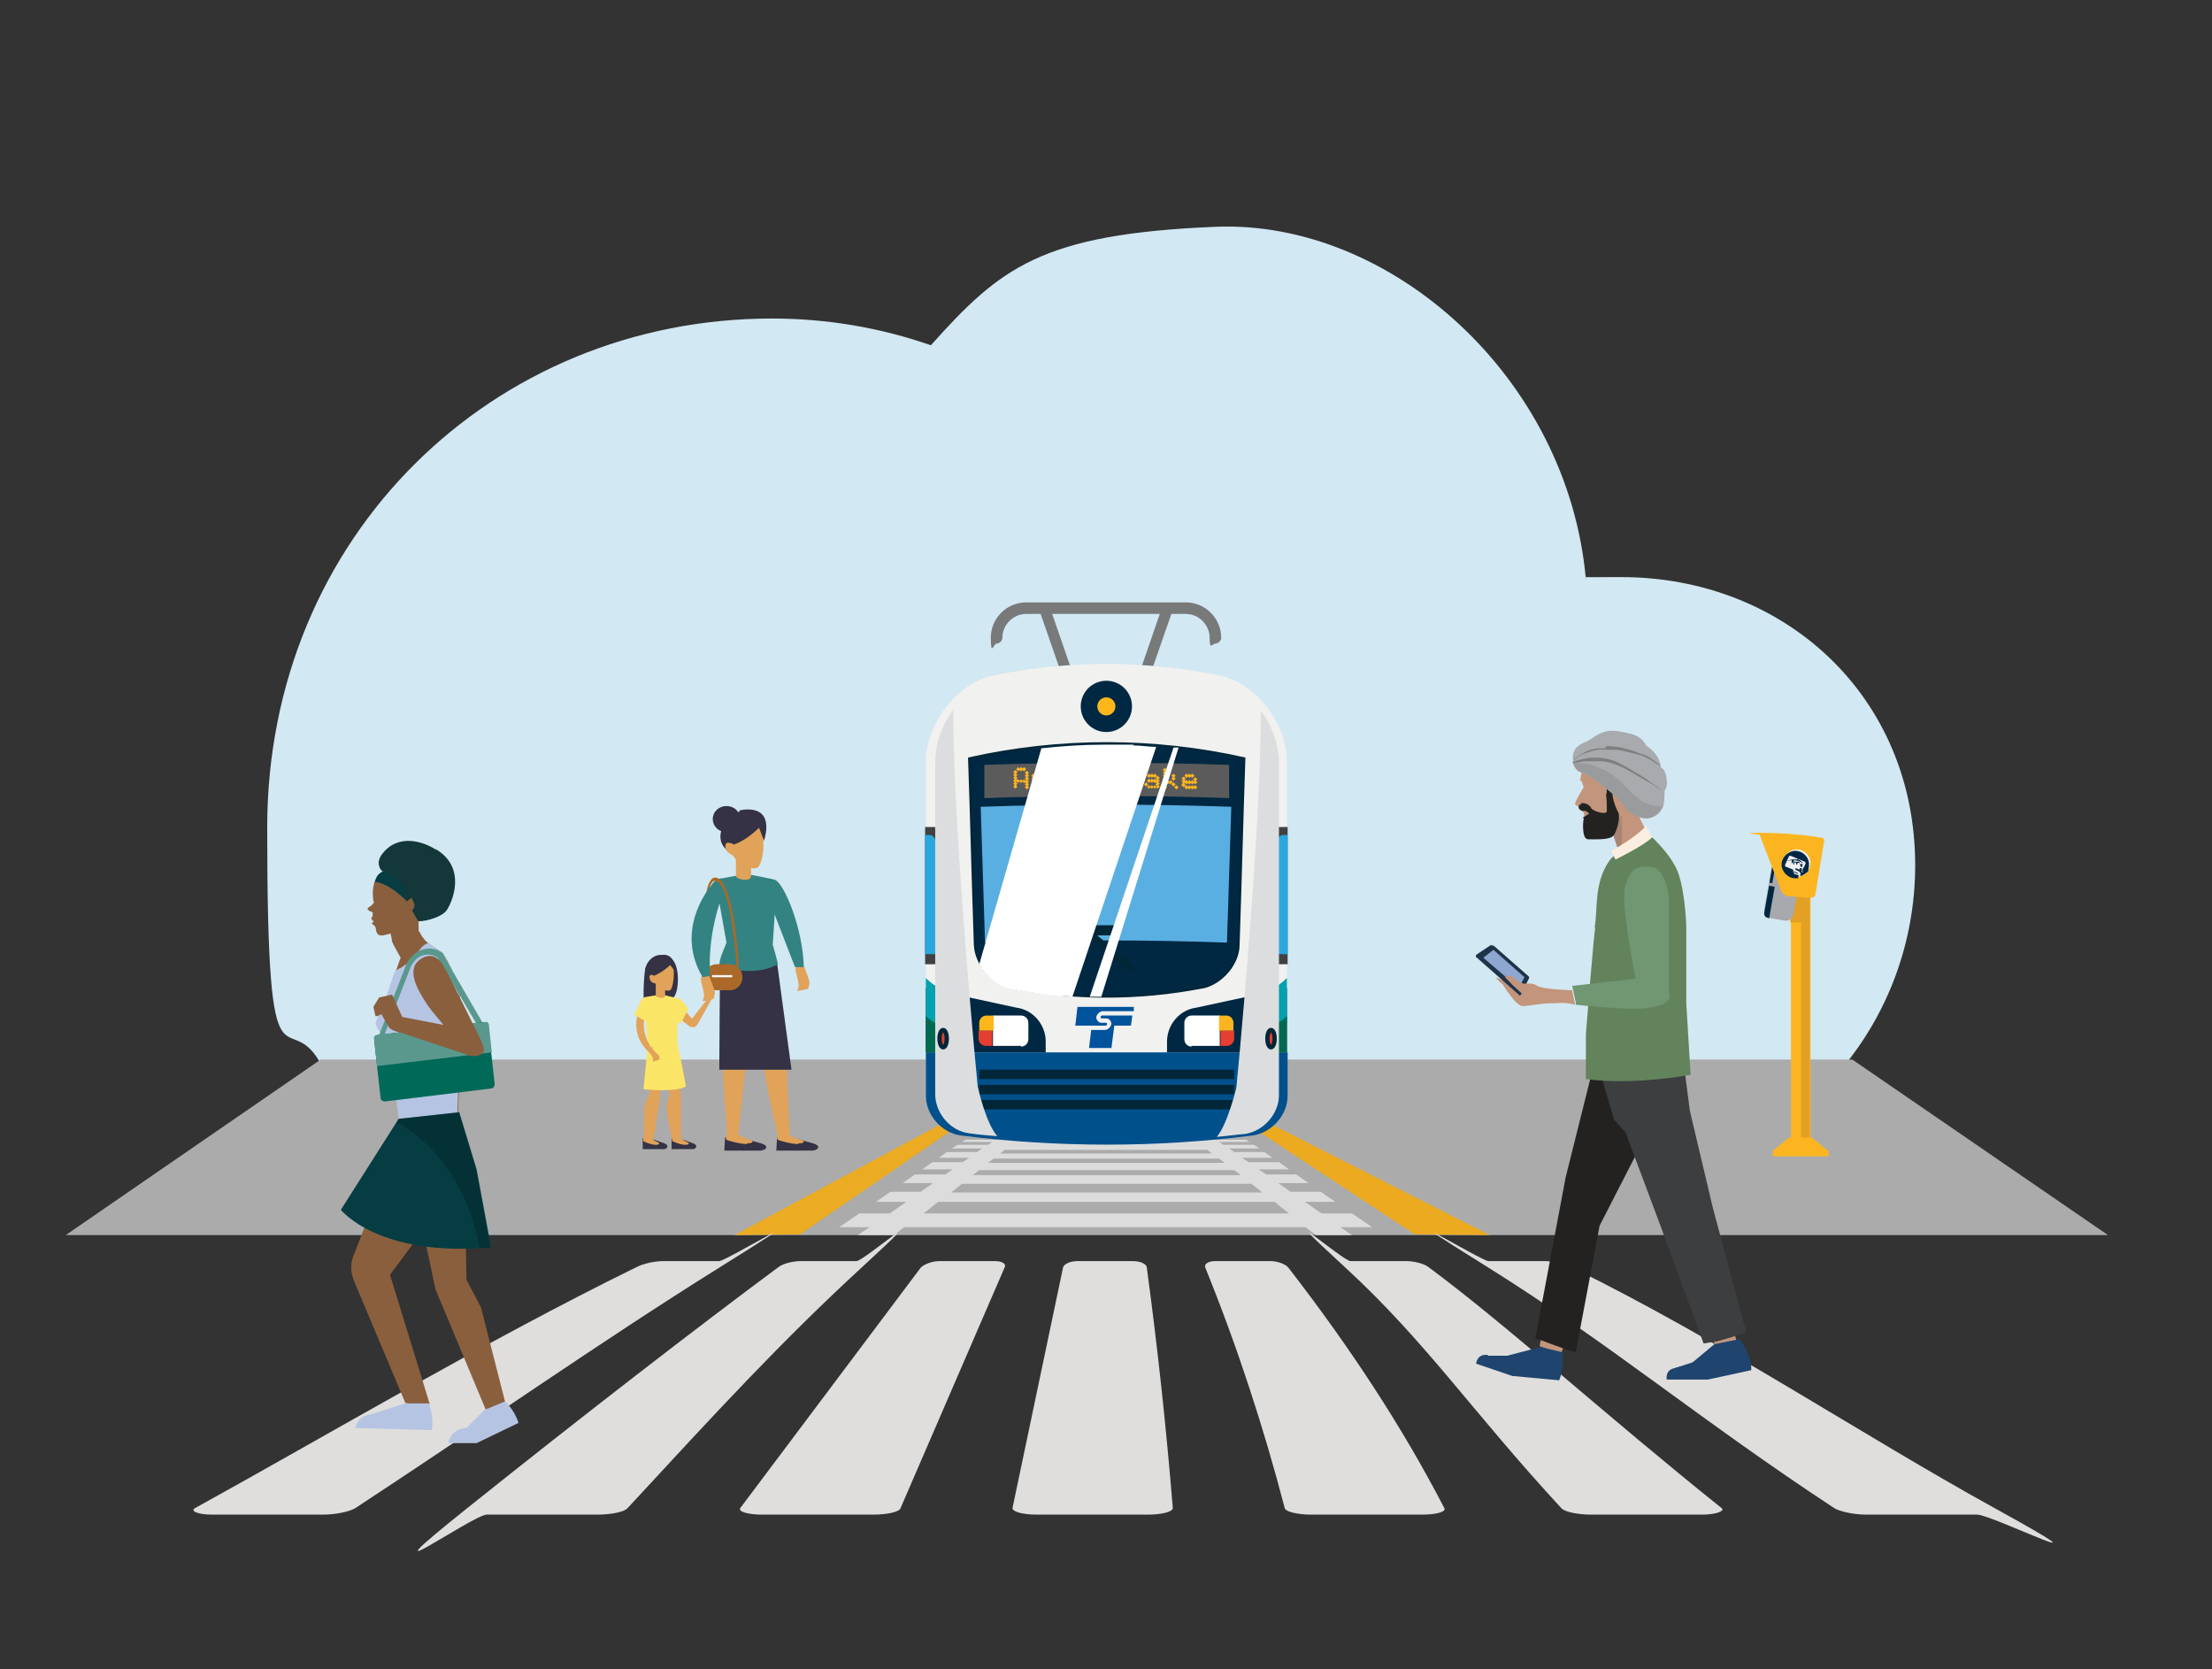 <?xml version="1.0" encoding="UTF-8"?>
<svg xmlns="http://www.w3.org/2000/svg" version="1.1" viewBox="0 0 306.3 231.1">
  <rect x="0" y="0" width="306.3" height="231.1" fill="#333333" stroke="none"/>
  <!-- Generator: Adobe Illustrator 29.1.0, SVG Export Plug-In . SVG Version: 2.1.0 Build 142)  -->
  <defs>
    <style>
      .st0 {
        fill: #1f446d;
      }

      .st1 {
        fill: #e1a259;
      }

      .st2 {
        fill: #00508c;
      }

      .st3 {
        fill: #348383;
      }

      .st4 {
        fill: #e63e30;
      }

      .st5 {
        fill: #7f7f7f;
      }

      .st6 {
        fill: #8da7d1;
      }

      .st7 {
        fill: #a8aaad;
      }

      .st8 {
        fill: #053d42;
      }

      .st9 {
        fill: #aa6928;
      }

      .st10 {
        fill: #e5e4e5;
      }

      .st11 {
        fill: #b5c4e2;
      }

      .st12 {
        fill: #01539b;
        fill-rule: evenodd;
      }

      .st13 {
        fill: #dfdedc;
      }

      .st14 {
        fill: #ebab22;
      }

      .st15 {
        fill: #aca9a9;
      }

      .st16, .st17 {
        fill: #fff;
      }

      .st18 {
        fill: #f1f1f0;
      }

      .st19 {
        fill: #f7f8f9;
      }

      .st20 {
        fill: #012638;
      }

      .st21 {
        fill: #006a50;
      }

      .st22 {
        fill: #8a5f3d;
      }

      .st23 {
        fill: #b5b5b5;
      }

      .st24 {
        fill: #414142;
      }

      .st25 {
        fill: #787979;
      }

      .st26 {
        fill: #3c3e3f;
      }

      .st27 {
        fill: #e2a024;
      }

      .st28 {
        fill: #1f3348;
      }

      .st29 {
        fill: #ababab;
      }

      .st30 {
        fill: #62835b;
      }

      .st31 {
        fill: #fbe567;
      }

      .st32 {
        fill: #016958;
      }

      .st33 {
        isolation: isolate;
      }

      .st34 {
        fill: #5a988d;
      }

      .st35 {
        stroke-width: 1.1px;
      }

      .st35, .st36, .st37, .st38, .st39 {
        fill: none;
        stroke-miterlimit: 10;
      }

      .st35, .st36, .st37, .st39 {
        stroke: #012638;
      }

      .st40 {
        fill: #5b5b5b;
      }

      .st41 {
        fill: #5aafe2;
      }

      .st42 {
        fill: #242221;
      }

      .st36 {
        stroke-width: .6px;
      }

      .st37 {
        stroke-width: .3px;
      }

      .st43 {
        fill: #020202;
        opacity: .2;
      }

      .st43, .st44 {
        mix-blend-mode: multiply;
      }

      .st45 {
        fill: #9a9b9d;
      }

      .st46 {
        fill: #a7a9ac;
      }

      .st47 {
        fill: #02a1b0;
      }

      .st48 {
        fill: #dcddde;
      }

      .st49 {
        fill: #143739;
      }

      .st50 {
        fill: #a98472;
      }

      .st51 {
        fill: #efeff0;
      }

      .st52 {
        fill: #dcdcdc;
      }

      .st53 {
        fill: #2ba7df;
      }

      .st54 {
        fill: #343244;
      }

      .st55 {
        fill: #d2e8f2;
      }

      .st56 {
        fill: #777677;
      }

      .st38 {
        stroke: #002842;
        stroke-width: 2.3px;
      }

      .st57 {
        fill: #ecaa20;
      }

      .st39 {
        stroke-linecap: round;
        stroke-width: 1.4px;
      }

      .st58 {
        fill: #002842;
      }

      .st17 {
        mix-blend-mode: soft-light;
      }

      .st59 {
        fill: #c2957c;
      }

      .st60 {
        fill: #fdb71a;
      }

      .st61 {
        fill: #fbeee0;
      }

      .st62 {
        fill: #709672;
      }

      .st63 {
        fill: #fcb520;
      }

      .st64 {
        fill: #232221;
      }
    </style>
  </defs>
  <g class="st33">
    <g id="Layer_1">
      <g>
        <path class="st55" d="M150.7,148c37.3,0,69.8,0,104.3,0,6.3-7.5,10.2-17.4,10.2-28.2,0-23.5-18.2-39.9-40.7-39.9s-3.3.1-4.9.3c-2.5-28-27.1-49.8-51.3-48.8s-29.8,5.7-39.4,16.4c-6.9-2.4-14.3-3.7-22-3.7-38.6,0-69.9,30.1-69.9,70.5s2.8,23.3,7.8,33.4c34.8,0,67.9,0,105.9,0"/>
        <polygon class="st29" points="256.5 146.7 44.4 146.7 9.1 171 291.9 171 256.5 146.7"/>
        <g>
          <g>
            <polygon class="st14" points="133.2 155.5 110.8 170.9 101.7 171 131.1 155.2 133.2 155.5"/>
            <g>
              <path class="st54" d="M109.7,157.5l2.9.8c1,.3.9.8,0,1h-5.1c0,0,.1-1.8.1-1.8.3-.3,2-.1,2,0"/>
              <path class="st1" d="M110.6,158.4c-1,0-2.8-.5-2.9-.6-.2-.2,0-.6,0-.9l1.5.2s.6.4,2,.8c0,0,.5.4-.7.4"/>
              <path class="st1" d="M107.2,133.5s1.5,11.1,1.6,11.6c0,.5.6,12.6.6,12.6h-1.6c-1.3-6.2-2.8-10.5-1.4-13.5,0,0-2.5-4.2-3-10.8h3.8Z"/>
              <path class="st54" d="M102.5,157.5l2.9.8c1,.3.9.8,0,1h-5.1c0,0,.1-1.8.1-1.8.3-.3,2-.1,2,0"/>
              <path class="st1" d="M103.5,158.4c-1,0-2.8-.5-2.9-.6-.2-.2,0-.6,0-.9l1.7.2s.4.4,1.8.8c0,0,.5.4-.7.4"/>
              <path class="st1" d="M103.6,133.5s-.1,10.9-.1,11.4c0,.5-1.3,12.3-1.3,12.3h-1.5c-.3-6.1-1.3-10.2.5-13.2,0,0-1.8-4.1-1.3-10.6h3.8Z"/>
              <path class="st3" d="M107.3,121.8c-.3-.1-3.3-.7-3.5-.7-1.1-.1-3.6.5-3.8.5-1,0-2,1.2-1.8,2.7l9.4-.2-.3-2.3Z"/>
              <path class="st1" d="M101.9,121.4c.7.5,1.9.6,2.1,0v-3.2s-2.1-.1-2.1-.1v3.3Z"/>
              <path class="st1" d="M105.2,113.1c-.4-.2-1.8,0-3.1.6-1.3.5-1.9,1.5-2,1.9-.1.4.2,1.3,1.8,3.4,0,0,2,1.7,3,1.1.5-.3.9-2.2.8-3.4,0-.3,0-1.7,0-1.7,0,0,.2-.4.1-.5-.3-1.1-.4-1.4-.6-1.5"/>
              <path class="st54" d="M102.4,112.2s5-1.3,3.4,4.2l-.7-1.8s-1.7,1.8-3.7,2.4c-.3-1.4,0-2.8,1-4.7"/>
              <path class="st54" d="M102.4,114.6s-1.3,2.2-.6,3.8c0,0-1.7-.6-2-2.1-.4-2.1,2-4.6,4.1-3.9,1.7.5-1.4,2.3-1.4,2.3"/>
              <path class="st1" d="M101.6,116.9s-.5-.3-.9-.2c-.3,0-.3.6-.2.9.1.3.7.7.9.8.2,0,.6,0,.6,0l-.4-1.6Z"/>
              <polygon class="st54" points="99.7 133.4 99.6 148.1 109.6 148.1 107.6 133.3 99.7 133.4"/>
              <path class="st54" d="M102.5,113.4c0,1-.8,1.8-1.9,1.8s-1.9-.8-1.9-1.8.8-1.8,1.9-1.8,1.9.8,1.9,1.8"/>
              <path class="st3" d="M107.5,123.3l-.5,7.5s.8,2.7.7,2.7c-3.3,1.9-8.1.3-8.1.3,0-1.1.5-2,1-3.3l-1.2-6.7,8.2-.6Z"/>
              <path class="st9" d="M99.2,137.1h1.9c.9,0,1.7-.8,1.7-1.7v-.2c0-.9-.8-1.7-1.7-1.7h-1.9c-.9,0-1.7.8-1.7,1.7v.2c0,.9.8,1.7,1.7,1.7"/>
              <path class="st9" d="M102.3,133.7c0-1.2-.8-12-3.2-12.2-.3,0-.5.1-.7.4-1.5,1.9-.4,11.4-.4,11.8h.3c0-.1-1.1-9.8.3-11.5.1-.2.3-.3.5-.2,1.8.1,2.7,8.5,2.9,11.8h.3Z"/>
              <rect class="st19" x="98.6" y="135" width="2.8" height=".3"/>
              <path class="st1" d="M111.3,133.7l.6,1.6.2.7s-.1.7-.2.9l-1.4.3h-.1c0,0,.2-.7.2-.7,0,0,0-.5-.3-1.6-.2-.5-.2-1.2.2-1.5l.7.3Z"/>
              <path class="st3" d="M107.3,121.8c1.3.5,3.9,6.8,4,12.1h-1.2c0,.1-4.1-10.6-4.1-10.6l1.3-1.4Z"/>
              <path class="st1" d="M98.2,135.1l.6,1.6.2.7s-.1.7-.2.9l-1.4.3h-.1c0,0,.2-.7.2-.7,0,0,0-.5-.3-1.6-.2-.5-.2-1.2.2-1.5l.7.3Z"/>
              <path class="st3" d="M98.9,122.1c-1.3,1.4-5.3,7-1.6,13.2l1-.2c-.2-4.4.6-8.2,1.9-11.7l-1.2-1.4Z"/>
              <path class="st54" d="M89.5,133.9h1.1c0,.1.1.6.1.6,0-.1,0-.2,0-.2,0-.3,1-1.6,1-1.6,0,0,1.5.3,1.5.3.9.9.9,4.3,0,5.2-1.3.4-2.6,1.1-4,.6-.2-.9,0-4.3.2-4.9"/>
              <path class="st54" d="M94.3,157.7l1.7.6c.6.2.5.7,0,.8h-3c0,0,0-1.5,0-1.5.2-.3,1.1,0,1.2,0"/>
              <path class="st1" d="M94.9,158.5c-.6,0-1.6-.4-1.7-.5-.1-.2,0-.5,0-.7l1,.2s.2.3,1.1.7c0,0,.3.3-.4.3"/>
              <path class="st1" d="M93.5,145.9s.8,5.7.8,6c0,.3,0,6.5,0,6.5l-1.2-.4c-.6-3.2-1.2-5-.3-6.5,0,0-1.3-2.2-1.4-5.5h2Z"/>
              <path class="st54" d="M90.3,157.7l1.7.6c.6.2.5.7,0,.8h-3c0,0,0-1.5,0-1.5.2-.3,1.1,0,1.2,0"/>
              <path class="st1" d="M90.8,158.5c-.6,0-1.6-.4-1.7-.5-.1-.2,0-.5,0-.7l1,.2s.2.3,1.1.7c0,0,.3.3-.4.3"/>
              <path class="st1" d="M91.8,145.9s-.4,5.6-.4,5.9c0,.3-1,6.4-1,6.4l-1.2-.2c0-3.2-.3-5,.8-6.6,0,0-.5-2,0-5.3h1.8Z"/>
              <path class="st1" d="M93.4,138.9c1,.2,1.5,1.2,3.1,2.9l-.9.4-3-2.4.8-.9Z"/>
              <path class="st31" d="M93.9,138.2c-.1,0-1.9-.4-2.1-.5-.6,0-2.1.3-2.2.3-.6,0-1.2.7-1.1,1.7h5.5s-.2-1.5-.2-1.5Z"/>
              <path class="st31" d="M93.8,139.1v5.3s1.2,5.9,1.2,6c-1.4.9-5.9.4-5.9.4l.6-6-.4-5.2,4.5-.4Z"/>
              <path class="st1" d="M90.3,145.2l.7.7.3.3s0,.4,0,.5l-.9.3h0s0-.4,0-.4c0,0,0-.3-.4-.8-.2-.3-.3-.6,0-.8h.5Z"/>
              <path class="st1" d="M89,138.7c-.6.9-2.1,4.4,1,7.1l.6-.2c-1.6-1.9-2-4.5-.6-6.2l-1-.6Z"/>
              <path class="st1" d="M98.5,138.4l-1.9,3.4s-.6,1-1.3-.1l2.9-3.7.4.5Z"/>
              <path class="st1" d="M90.8,137.9c.4.3,1.2.4,1.3,0v-2s-1.3,0-1.3,0v2Z"/>
              <path class="st1" d="M92.9,132.7c-.2-.1-1.1,0-1.9.4-.8.3-1.2.9-1.2,1.2,0,.3.1.8,1.1,2.1,0,0,1.2,1,1.9.7.3-.2.5-1.4.5-2.1,0-.2,0-1,0-1,0,0,.1-.2,0-.3-.2-.7-.2-.9-.4-.9"/>
              <path class="st54" d="M91.4,132.3s2-.9,2.3,2.5l-.9-1.2s-1.1,1.1-2.3,1.5c-.2-.9.3-1.6.9-2.8"/>
              <path class="st54" d="M91.1,133.7s-.8,1.4-.4,2.3c0,0-1.1-.4-1.3-1.3-.3-1.3,1.2-2.9,2.6-2.4,1,.3-.9,1.4-.9,1.4"/>
              <path class="st1" d="M90.6,135.1s-.3-.2-.5-.1c-.2,0-.2.4-.1.6,0,.2.4.5.5.5.1,0,.4,0,.4,0l-.3-1Z"/>
              <polygon class="st31" points="87.8 140.5 89.4 141.4 90.7 139.9 89 138.2 87.8 140.5"/>
              <path class="st31" d="M93.9,138.2s.5,0,1.4,1.5c0,0-1,2-1.1,2.1,0,0-1.4-1.4-1.4-1.4l1.1-2.2Z"/>
            </g>
          </g>
          <g>
            <polygon class="st57" points="169.8 153.7 195.9 170.9 206.3 171 170.6 152.9 169.8 153.7"/>
            <path class="st52" d="M190,169.9l-2.8-1.9h-4.2l-2.3-1.6h4.2l-2-1.4h-4.2l-1.7-1.2h4.2l-1.7-1.2h-4.2l-1-.7h4.2l-1.4-1h-4.2l-.9-.6h4.2l-1.1-.8h-4.2l-.7-.5h4.2l-.8-.5h-4.2l-.6-.4h4.2l-.5-.3h-4.2l-1.5-1h-27.4l-1.5,1h-4.2l-.5.3h4.2l-.6.4h-4.2l-.8.5h4.2l-.7.5h-4.2l-1.1.8h4.2l-.9.6h-4.2l-1.4,1h4.2l-1,.7h-4.2l-1.7,1.2h4.2l-1.7,1.2h-4.2l-2,1.4h4.2l-2.3,1.6h-4.2l-2.8,1.9h4.2l-1.6,1.1h5l1.4-1.1h55.6l1.4,1.1h5l-1.6-1.1h4.2ZM139.1,159.2h28.1l.6.5h-29.3l.6-.5ZM137.6,160.4h31.2l.8.6h-32.8l.8-.6ZM135.6,162h35.3l.9.7h-37.1l.9-.7ZM133.2,163.9h40.1l1.5,1.2h-43.1l1.5-1.2ZM127.9,168l2-1.6h46.6l2,1.6h-50.6Z"/>
            <path class="st25" d="M164.3,83.4h-22.2c-2.7,0-4.9,2.2-4.9,4.9s.4.8.8.8.8-.4.8-.8c0-1.8,1.5-3.3,3.3-3.3h2l4.1,11.8,1.4-.5-3.9-11.3h14.9l-3.9,11.3,1.4.5,4.1-11.8h2c1.8,0,3.3,1.5,3.3,3.3s.4.8.8.8.8-.4.8-.8c0-2.7-2.2-4.9-4.9-4.9"/>
            <path class="st18" d="M173.5,157.1c-13.5,1.7-27.1,1.7-40.5,0-2.6-.4-4.8-2.8-4.8-5.5v-46.1c0-5.2,4.2-10.9,9.4-12,10.3-2.1,20.9-2.1,31.2,0,5.3,1.1,9.4,6.8,9.4,12v46.1c0,2.6-2.1,5.1-4.8,5.5"/>
            <path class="st58" d="M166.5,136.7c-8.8,1.7-17.8,1.7-26.6,0-2.6-.6-4.8-3.3-4.9-5.9-.3-8.6-.5-17.2-.8-25.8,12.5-2.8,25.6-2.8,38.1,0-.3,8.6-.5,17.2-.8,25.8,0,2.6-2.3,5.3-4.9,5.9"/>
            <path class="st37" d="M166.5,136.7c-8.8,1.7-17.8,1.7-26.6,0-2.6-.6-4.8-3.3-4.9-5.9-.3-8.6-.5-17.2-.8-25.8,12.5-2.8,25.6-2.8,38.1,0-.3,8.6-.5,17.2-.8,25.8,0,2.6-2.3,5.3-4.9,5.9Z"/>
            <path class="st41" d="M169.9,130.5c-11.2-.4-22.3-.4-33.5,0-.2-6.3-.4-12.5-.6-18.8,11.6-.4,23.1-.4,34.7,0-.2,6.3-.4,12.5-.6,18.8"/>
            <path class="st60" d="M155.6,97.8c0,1.3-1.1,2.4-2.4,2.4s-2.4-1.1-2.4-2.4,1.1-2.4,2.4-2.4,2.4,1.1,2.4,2.4"/>
            <circle class="st38" cx="153.2" cy="97.8" r="2.4"/>
            <path class="st24" d="M130.4,133.5h-2.3v-19h1.2c.8,0,1.4.6,1.4,1.4l.6,16.6c0,.5-.4,1-1,1"/>
            <path class="st24" d="M176,133.5h2.3v-19h-1.2c-.8,0-1.4.6-1.4,1.4l-.6,16.6c0,.5.4,1,1,1"/>
            <path class="st2" d="M128.2,145.7v6c0,2.6,2.1,5.1,4.8,5.5,13.5,1.7,27.1,1.7,40.5,0,2.6-.4,4.8-2.8,4.8-5.5v-6h-50.1Z"/>
            <rect class="st20" x="135.6" y="148.1" width="35.3" height="1.3"/>
            <rect class="st20" x="135.6" y="150.2" width="35.3" height="1.3"/>
            <rect class="st20" x="135.6" y="152.3" width="35.3" height="1.3"/>
            <path class="st58" d="M144.8,145.7h-16.6v-8.9l12.5,2.7c2.4.3,4.1,2.4,4.1,4.7v1.4Z"/>
            <path class="st16" d="M141.4,144.8h-3.9v-4.2h3.9c.5,0,1,.4,1,1v2.3c0,.5-.4,1-1,1"/>
            <path class="st60" d="M137.5,142.7h-1.9v-1.1c0-.5.4-1,1-1h1v2.1Z"/>
            <path class="st4" d="M137.5,144.8h-1c-.5,0-1-.4-1-1v-1.1h1.9v2.1Z"/>
            <path class="st47" d="M128.2,141.9c1.7.4,3.5.5,5.3.8v-4.8c-1.7-.3-3.6-.8-5.3-2.5v6.4Z"/>
            <path class="st21" d="M128.2,145.7h5.3v-2.9c-1.7-.2-3.6-.6-5.3-2.1v5.1Z"/>
            <path class="st58" d="M161.6,145.7h16.6v-8.9l-12.5,2.7c-2.4.3-4.1,2.4-4.1,4.7v1.4Z"/>
            <path class="st16" d="M165,144.8h3.9v-4.2h-3.9c-.5,0-1,.4-1,1v2.3c0,.5.4,1,1,1"/>
            <path class="st63" d="M168.9,142.7h1.9v-1.1c0-.5-.4-1-1-1h-1v2.1Z"/>
            <path class="st4" d="M168.9,144.8h1c.5,0,1-.4,1-1v-1.1h-1.9v2.1Z"/>
            <path class="st47" d="M178.2,141.9c-1.7.4-3.5.5-5.3.8v-4.8c1.7-.3,3.6-.8,5.3-2.5v6.4Z"/>
            <path class="st21" d="M178.2,145.7h-5.3v-2.9c1.7-.2,3.6-.6,5.3-2.1v5.1Z"/>
            <path class="st12" d="M153,142.6c.4,0,.8-.4.9-.8,0-.4-.3-.8-.7-.8s-.5,0-.6,0-.2,0-.2-.2c0-.1.1-.2.2-.2h4.2l-.2,1.4h-2.3l-.4,3.1h-3.1l.3-2.5h1.9M157,139.4v.6h-4.3c-.4,0-.8.4-.9.8,0,.4.3.8.7.8h.6c.1,0,.2,0,.2.2,0,.1-.1.2-.2.2h-4.2l.3-2.6h7.7Z"/>
            <path class="st53" d="M129.7,132.1h-1.6v-16.5h.6c.4,0,.7.3.8.7l.5,15.4c0,.2-.2.4-.4.4"/>
            <path class="st53" d="M176.7,132.1h1.6v-16.5h-.6c-.4,0-.7.3-.8.7l-.5,15.4c0,.2.2.4.4.4"/>
            <g class="st44">
              <path class="st48" d="M174.6,98.3c0,17.5-3.4,52.3-3.4,52.3,0,0-1.2,5-2.7,6.8,1.3-.1,2.6-.3,3.9-.4,2.6-.4,4.7-2.8,4.7-5.4v-46c0-2.5-.9-5-2.5-7.2"/>
              <path class="st48" d="M135.4,150.6s-3.4-34.8-3.4-52.3c-1.6,2.1-2.5,4.7-2.5,7.2v46c0,2.6,2.1,5.1,4.7,5.4,1.3.2,2.6.3,3.9.4-1.6-1.8-2.7-6.8-2.7-6.8"/>
            </g>
            <g>
              <g>
                <path class="st40" d="M170.2,110.5c-11.3-.4-22.6-.4-33.9,0v-4.6c11.3-.4,22.6-.4,33.9,0v4.6Z"/>
                <path class="st63" d="M140.8,108.2h-.1c0,.1.2.3.2.3l-.2.2.2.2-.3.3-.3-.3.2-.2-.2-.2.2-.2-.2-.2.2-.2-.2-.2.2-.2-.2-.2.2-.2-.2-.2.3-.3.3.3-.2.2.2.2-.2.2.2.2-.2.2h.1c0,.1.2,0,.2,0l.2.2.2-.2.2.2.2-.2.2.2h.1c0-.1-.2-.3-.2-.3l.2-.2-.2-.2.2-.2-.2-.2.3-.3.3.3-.2.2.2.2-.2.2.2.2-.2.2.2.2-.2.2.2.2-.2.2.2.2-.3.3-.3-.3.2-.2-.2-.2.2-.2h-.1c0-.1-.2,0-.2,0l-.2-.2-.2.2-.2-.2-.2.2-.2-.2ZM140.7,106.5l.3-.3.2.2.2-.2.2.2.2-.2.3.3-.3.3-.2-.2-.2.2-.2-.2-.2.2-.3-.3Z"/>
                <path class="st63" d="M143.3,107.9h-.1c0,.1.2.3.2.3l-.2.2.2.2-.2.2.2.2-.3.3-.3-.3.2-.2-.2-.2.2-.2-.2-.2.2-.2-.2-.2.2-.2-.2-.2.3-.3.3.3-.2.2h.1c0,.1.2,0,.2,0l.3.3-.3.3-.2-.2ZM143.7,107.4l.3-.3.2.2.2-.2.3.3-.3.3-.2-.2-.2.2-.3-.3ZM144.5,109l.2-.2-.2-.2.2-.2-.2-.2.2-.2-.2-.2.3-.3.3.3-.2.2.2.2-.2.2.2.2-.2.2.2.2-.3.3-.3-.3Z"/>
                <path class="st63" d="M145.5,108.6l.2-.2-.2-.2.2-.2-.2-.2.3-.3.3.3-.2.2.2.2-.2.2.2.2-.3.3-.3-.3ZM145.9,107.4l.3-.3.2.2.2-.2.2.2.2-.2.2.2.2-.2.3.3-.2.2.2.2-.2.2.2.2-.2.2.2.2-.2.2.2.2-.2.2.2.2-.3.3-.3-.3.2-.2-.2-.2.2-.2h-.1c0-.1-.2,0-.2,0l-.3-.3.3-.3.2.2h.1c0-.1-.2-.3-.2-.3l.2-.2-.2-.2.2-.2h-.1c0-.1-.2,0-.2,0l-.2-.2-.2.2-.2-.2-.2.2-.3-.3ZM145.9,109l.3-.3.2.2.2-.2.3.3-.3.3-.2-.2-.2.2-.3-.3ZM145.9,109.8l.3-.3.2.2.2-.2.2.2.2-.2.3.3-.3.3-.2-.2-.2.2-.2-.2-.2.2-.3-.3Z"/>
                <polygon class="st63" points="148.1 109 148.3 108.7 148.5 108.9 148.7 108.7 148.9 108.9 149.1 108.8 148.9 108.6 149.1 108.4 148.9 108.2 149.1 108 148.9 107.8 149.1 107.6 148.9 107.4 149.1 107.2 148.9 107 149.1 106.8 148.9 106.7 148.7 106.9 148.5 106.7 148.3 106.9 148.1 106.6 148.3 106.3 148.5 106.5 148.7 106.3 148.9 106.5 149.1 106.3 149.4 106.6 149.2 106.8 149.4 107 149.2 107.2 149.4 107.4 149.2 107.6 149.4 107.8 149.2 108 149.4 108.2 149.2 108.4 149.4 108.6 149.2 108.8 149.3 108.9 149.5 108.7 149.7 108.9 149.9 108.7 150.2 109 149.9 109.2 149.7 109.1 149.5 109.2 149.3 109.1 149.1 109.2 148.9 109.1 148.7 109.2 148.5 109.1 148.3 109.2 148.1 109"/>
                <path class="st63" d="M150.7,108.6l.2-.2-.2-.2.2-.2-.2-.2.3-.3.3.3-.2.2h.1c0,.1.2,0,.2,0l.2.2.2-.2.2.2.2-.2.2.2h.1c0-.1-.2-.3-.2-.3l.3-.3.3.3-.2.2.2.2-.3.3-.2-.2-.2.2-.2-.2-.2.2-.2-.2-.2.2-.2-.2h-.1c0,.1.2.3.2.3l-.3.3-.3-.3ZM151.1,107.4l.3-.3.2.2.2-.2.2.2.2-.2.3.3-.3.3-.2-.2-.2.2-.2-.2-.2.2-.3-.3ZM151.1,109l.3-.3.2.2.2-.2.2.2.2-.2.2.2.2-.2.3.3-.3.3-.2-.2-.2.2-.2-.2-.2.2-.2-.2-.2.2-.3-.3Z"/>
                <polygon class="st63" points="155.8 109 156 108.8 155.8 108.6 156 108.4 155.8 108.2 156 108 155.8 107.8 156 107.6 155.8 107.4 156 107.1 155.8 106.9 156 106.7 155.8 106.5 156.1 106.3 156.4 106.5 156.2 106.7 156.4 106.9 156.2 107.1 156.4 107.4 156.2 107.6 156.4 107.8 156.2 108 156.4 108.2 156.2 108.4 156.4 108.6 156.2 108.8 156.3 108.9 156.5 108.7 156.7 108.9 156.9 108.7 157.1 108.9 157.3 108.7 157.5 108.9 157.7 108.7 158 109 157.7 109.3 157.5 109 157.3 109.3 157.1 109 156.9 109.3 156.7 109 156.5 109.3 156.3 109 156.1 109.3 155.8 109"/>
                <path class="st63" d="M158.4,108.6l.3-.3.3.3-.3.3-.3-.3ZM158.8,107.4l.3-.3.2.2.2-.2.2.2.2-.2.3.3-.3.3-.2-.2-.2.2-.2-.2-.2.2-.3-.3ZM158.8,109l.3-.3.2.2.2-.2.2.2.2-.2.2.2h.1c0-.1-.2-.3-.2-.3l.2-.2h-.1c0-.1-.2,0-.2,0l-.2-.2-.2.2-.2-.2-.2.2-.3-.3.3-.3.2.2.2-.2.2.2.2-.2.2.2h.1c0-.1-.2-.3-.2-.3l.3-.3.3.3-.2.2.2.2-.2.2.2.2-.2.2.2.2-.3.3-.2-.2-.2.2-.2-.2-.2.2-.2-.2-.2.2-.3-.3Z"/>
                <path class="st63" d="M161.5,108.3h-.1c0,.1.2.3.2.3l-.2.2.2.2-.3.3-.3-.3.2-.2-.2-.2.2-.2-.2-.2.2-.2-.2-.2.2-.2-.2-.2.2-.2-.2-.2.2-.2-.2-.2.3-.3.3.3-.2.2.2.2-.2.2.2.2-.2.2.2.2-.2.2h.1c0,.1.2,0,.2,0l.2.2.2-.2.3.3-.3.3-.2-.2-.2.2-.2-.2ZM162.2,107.8l.2-.2-.2-.2.3-.3.3.3-.2.2.2.2-.3.3-.3-.3ZM162.2,108.6l.3-.3.3.3-.3.3-.3-.3ZM162.6,109l.3-.3.3.3-.3.3-.3-.3Z"/>
                <path class="st63" d="M163.6,108.6l.2-.2-.2-.2.2-.2-.2-.2.3-.3.3.3-.2.2h.1c0,.1.2,0,.2,0l.2.2.2-.2.2.2.2-.2.2.2h.1c0-.1-.2-.3-.2-.3l.3-.3.3.3-.2.2.2.2-.3.3-.2-.2-.2.2-.2-.2-.2.2-.2-.2-.2.2-.2-.2h-.1c0,.1.2.3.2.3l-.3.3-.3-.3ZM164,107.4l.3-.3.2.2.2-.2.2.2.2-.2.3.3-.3.3-.2-.2-.2.2-.2-.2-.2.2-.3-.3ZM164,109l.3-.3.2.2.2-.2.2.2.2-.2.2.2.2-.2.3.3-.3.3-.2-.2-.2.2-.2-.2-.2.2-.2-.2-.2.2-.3-.3Z"/>
                <path class="st4" d="M176.6,143.8c0,.7-.2,1.2-.5,1.2s-.5-.6-.5-1.2.2-1.2.5-1.2.5.6.5,1.2"/>
                <ellipse class="st36" cx="176" cy="143.8" rx=".5" ry="1.2"/>
                <path class="st4" d="M131.2,143.8c0,.7-.2,1.2-.5,1.2s-.5-.6-.5-1.2.2-1.2.5-1.2.5.6.5,1.2"/>
                <ellipse class="st36" cx="130.6" cy="143.8" rx=".5" ry="1.2"/>
              </g>
              <g>
                <line class="st39" x1="137.9" y1="128.8" x2="154.3" y2="128.8"/>
                <line class="st35" x1="156.8" y1="134.2" x2="150.2" y2="128.8"/>
              </g>
            </g>
            <path class="st17" d="M163.2,103.5l-10.7,34.5c-.5,0-1.1,0-1.6,0l11.6-34.5c.2,0,.5,0,.7,0M157,103.1c-1.1,0-2.4,0-4.3,0-2.8,0-5.7.2-8.5.5l-8.6,29.9c.9,1.6,2.4,3,4.2,3.4,2.3.4,4.6.8,6.8,1,.8,0,1.3,0,1.9.1l11.6-34.6c-1.1,0-2.2-.2-3.2-.2"/>
          </g>
        </g>
        <g>
          <g>
            <g>
              <path class="st63" d="M248.6,121h1.4c.4,0,.6.3.6.6v37.6h-2.7v-37.6c0-.4.3-.6.6-.6Z" transform="translate(498.6 280.2) rotate(-180)"/>
              <rect class="st27" x="249.5" y="121" width="1.2" height="38.2" transform="translate(500.1 280.2) rotate(-180)"/>
              <rect class="st27" x="248" y="121.5" width="2" height="6.3" transform="translate(497.9 249.2) rotate(-180)"/>
              <polygon class="st63" points="245.4 159.4 253.2 159.4 250.9 157.5 247.7 157.5 245.4 159.4"/>
              <rect class="st63" x="245.4" y="159.4" width="7.7" height=".8" transform="translate(498.6 319.5) rotate(-180)"/>
            </g>
            <g>
              <path class="st46" d="M246.1,117.7h1.9c.6,0,1.1.5,1.1,1.1v8.5h-4.1v-8.5c0-.6.5-1.1,1.1-1.1Z" transform="translate(469 286.1) rotate(-170)"/>
              <path class="st58" d="M244.6,122.5h.1c.4,0,.6.3.6.6v3.8h-.8v-4.5h0Z" transform="translate(464.5 290.2) rotate(-170)"/>
              <rect class="st58" x="245.4" y="117.4" width=".4" height="4.7" transform="translate(466.7 280.5) rotate(-170)"/>
            </g>
            <path class="st63" d="M243.7,115.7l2.9,7.5c.2.5.6.9,1.2.9l2.9.2c.4,0,.7-.2.7-.6l1.2-7.3c0-.2,0-.3-.3-.4-1.4-.3-5.2-.7-8.5-.7s-.2.2-.1.3Z"/>
          </g>
          <g>
            <circle class="st51" cx="248.8" cy="119.5" r="1.9"/>
            <g>
              <path class="st58" d="M249.1,119.5s0,0,0,0h.1c0,0,0-.2-.2-.2-.1,0-.3,0-.3.1,0,.2,0,.3.1.3,0,0,.2,0,.2,0h0c0,0,0,0-.1,0,0,0-.1-.1,0-.2,0,0,.1-.1.2,0Z"/>
              <path class="st58" d="M249.2,120.7v-.3c0,0-.6-.2-.6-.2,0,0,0,0,0,0,0,0,0,.1,0,.2l.6.3h0s0,0,0,0c0,0,0,0,0,0Z"/>
              <path class="st58" d="M249.5,120.1h0s.1-.3.1-.3c0-.1,0-.2-.2-.2,0,0-.1,0-.2,0h0c0,0,0,0,.1.1,0,0,.1,0,0,.1h0s-.1,0-.1,0c-.1,0-.2,0-.2,0,0,0,0,0,0,0,0,0,0,0,0,0,0,0,0,0,0,0,0,0,0,0,0,0,0,0,0,0,.1,0h.1c0,0,0,0,0,0,0,0,0,0,0,0,0,0,0,0,0,0h0s0,0,0,0h0s0,0,0,0Z"/>
              <path class="st58" d="M248.5,120.6c0,0,0,.1,0,.2l.5.2s0,0,0-.1c0,0,0,0,0,0,0,0,0,0,0,0l-.6-.3s0,0,0,0Z"/>
              <path class="st58" d="M249.1,121.2s0,0,0,0c0,0,0,0,0,0l-.6-.2c-.1,0-.1-.2-.1-.3,0,0,0,0,0,0h0c-.1,0-.1-.2-.1-.3,0,0,0,0,0,0l-1-.4c-.2-.1-.1-.3-.1-.3l.5-1.1c.1-.2.3-.1.3-.1l1.9.8c.2.1.1.3.1.3l-.2.5c0,0,.1,0,.2,0,0,0,.2,0,.2.3,0,0,0,.3,0,.4.2-.3.3-.7.3-1.1,0-1.1-.9-1.9-1.9-1.9s-1.9.9-1.9,1.9.9,1.9,1.9,1.9.3,0,.4,0c0,0,0-.2,0-.2Z"/>
              <path class="st58" d="M250.2,120.2c0-.1-.1-.2-.2-.2,0,0-.1,0-.2,0l-.2.4v.4c0,0,0,0-.1,0,0,0,0,0,0,0v-.6c-.2,0-.2,0-.2,0,0,0,0,0-.1,0,0,0,0,0,0,0,0,0,0,0,0,.1v.5c.1,0,.2.1.1.2,0,0,0,0,0,0,0,0,0,0,0,.1,0,0,0,0,0,0,0,0,0,0,0,0,0,0,0,.2,0,.2.4-.1.8-.4,1.1-.7,0-.2,0-.4-.1-.5Z"/>
              <path class="st58" d="M248.6,119.4c0,0,0,0,.1,0,0,0,0,0,0,0h.1c0,0,0-.1,0-.1,0,0-.1,0-.2,0h0s0,0,0,0h-.1s-.2.4-.2.4h.1s.1-.2.1-.2Z"/>
              <path class="st58" d="M248,119.4s0,0,.1.1c0,0,.1,0,.2,0,0,0,0,0,.1-.1,0,0,0-.1,0-.2,0,0,0,0,0-.1.8,0,1.3.5,1.3.5-.2-.3-.4-.5-.7-.6,0,0,0-.2,0-.2,0-.1,0,.1-.2.2-.7-.1-1.3.2-1.3.2.2,0,.4-.1.6-.1,0,0,0,0,0,.1,0,0,0,.1,0,.2ZM248.1,119.3c0,0,0,0,0,0,0,0,0,0,.1,0,0,0,0,0,0,0,0,0,0,0,0,.1,0,0,0,0,0,0,0,0,0,0-.1,0,0,0,0,0,0,0,0,0,0,0,0-.1Z"/>
            </g>
          </g>
        </g>
      </g>
      <g>
        <path class="st13" d="M156.9,174.6h-7.7c-1,0-1.9.4-2,.9l-7,33.3c0,.5,1.4.9,3.4.9h15.3c2,0,3.5-.4,3.5-.9-.9-11.1-2.1-22.2-3.6-33.3,0-.5-.9-.9-1.9-.9"/>
        <path class="st13" d="M176,174.6h-7.7c-1,0-1.6.4-1.4.9,4.5,11.1,8.1,22.2,11,33.3.1.5,1.8.9,3.7.9h15.3c2,0,3.4-.4,3.1-.9-5.8-11.2-13-22.2-21.6-33.3-.4-.5-1.5-.9-2.5-.9"/>
        <path class="st13" d="M137.8,174.6h-7.7c-1,0-2.1.4-2.6.9l-25,33.3c-.3.5,1.1.9,3.1.9h15.3c2,0,3.7-.4,3.8-.9l14.4-33.3c.3-.5-.3-.9-1.3-.9"/>
        <path class="st13" d="M118.6,174.6h-7.7c-1,0-2.5.3-3.2.9-10.8,8-27,20.5-43,33.3s.8.9,2.7.9h15.3c2,0,3.8-.4,4.2-.9,12.3-13.3,21.2-23,32.4-33.3s.3-.9-.7-.9"/>
        <path class="st13" d="M99.5,174.6h-7.7c-1,0-2.7.3-3.8.9-20.6,10.1-42.5,23.1-61,33.3-.7.4.4.9,2.4.9h15.3c2,0,3.9-.5,4.5-.9,18.3-12,33.9-23,50.4-33.3s.9-.9,0-.9"/>
        <path class="st13" d="M187,174.6h7.7c1,0,2.5.3,3.2.9,10.8,8,24.5,20.5,40.5,33.3.5.4-.8.9-2.7.9h-15.3c-2,0-3.8-.4-4.2-.9-12.3-13.3-18.7-23-29.9-33.3s-.3-.9.7-.9"/>
        <path class="st13" d="M206.2,174.6h7.7c1,0,2.7.3,3.8.9,20.6,10.1,40,23.1,58.5,33.3s-.4.9-2.4.9h-15.3c-2,0-3.9-.5-4.5-.9-18.3-12-31.4-23-47.9-33.3s-.9-.9,0-.9"/>
      </g>
      <g>
        <path class="st13" d="M-175,199h-6.2c-.8,0-1.5.4-1.6.9l-6.3,33.3c0,.5,1.4.9,3.4.9h15.3c2,0,3.5-.4,3.4-.9-2.1-11.1-4.2-22.2-6.3-33.3,0-.5-.8-.9-1.6-.9"/>
        <path class="st13" d="M-159.6,199h-6.2c-.8,0-1.2.4-1,.9,5.1,11.1,10.2,22.2,15.2,33.3.2.5,2,.9,3.9.9h15.3c2,0,3.2-.4,2.8-.9-9.3-11.1-18.6-22.2-27.9-33.3-.4-.5-1.4-.9-2.2-.9"/>
        <path class="st13" d="M-144.2,199h-6.2c-.8,0-1,.4-.5.9,12.3,11.1,24.5,22.2,36.8,33.3.5.5,2.6.9,4.5.9h15.3c2,0,3-.4,2.2-.9-16.5-11.1-33-22.2-49.5-33.3-.7-.5-1.9-.9-2.7-.9"/>
        <path class="st13" d="M-128.8,199h-6.2c-.8,0-.7.4.1.9,19.5,11.1,38.9,22.2,58.4,33.3.8.5,3.1.9,5.1.9h15.3c2,0,2.7-.4,1.7-.9-23.7-11.1-47.4-22.2-71-33.3-1-.5-2.5-.9-3.3-.9"/>
        <path class="st13" d="M-190.4,199h-6.2c-.8,0-1.8.4-2.2.9l-27.9,33.3c-.4.5.9.9,2.8.9h15.3c2,0,3.7-.4,3.9-.9l15.2-33.3c.2-.5-.2-.9-1-.9"/>
        <path class="st13" d="M-205.8,199h-6.2c-.8,0-2,.4-2.7.9-16.5,11.1-33,22.2-49.5,33.3-.7.5.3.9,2.2.9h15.3c2,0,4-.4,4.5-.9,12.3-11.1,24.5-22.2,36.8-33.3.5-.5.3-.9-.5-.9"/>
        <path class="st13" d="M-221.2,199h-6.2c-.8,0-2.3.4-3.3.9-23.7,11.1-47.4,22.2-71,33.3-1,.5-.3.9,1.7.9h15.3c2,0,4.2-.4,5.1-.9,19.5-11.1,38.9-22.2,58.4-33.3.8-.5.9-.9.1-.9"/>
      </g>
      <g>
        <path class="st59" d="M221,146.2l12.2,2.2s-.8,2.8-1.4,3.6c-.5.7-2.5,2.5-2.5,2.5l-6.7,9.9-1.2,5.3-5.2,17.7-3-1,4-23.2,3.7-17Z"/>
        <path class="st42" d="M221,146.2l12.2,2.2s-.8,2.8-1.4,3.6c-.5.7-2.5,2.5-2.5,2.5l-5.6,10.9-2.2,4.3-3.3,17.5c-1.2-.2-4.5-1.6-5.6-1.9l4.2-22.3,4.2-16.8Z"/>
        <path class="st64" d="M219.7,103.6c1.6-.3,3.5-.6,4.8-.8,2.5-.4,3.8,2.5,4.1,4.3.3,1.8-2,5.1-2,5.1l-1.5.6-5.9-7c-.8-.7-.5-2,.6-2.2"/>
        <path class="st59" d="M218.8,108.1l.4-2.3s1.4.3,2.3.6c.7.3,1.3.4,2,2.6,0,0,1.1-1.1,1.4,0,.2.7.2,1.1,0,1.4l1.8,1.8s-2.2,3.4-3.4,2.9v-.2c0,0-2.9.6-2.9.6-.2,0-.4-.1-.5-.4l-.8-3.3s-1-.2-1-.5c0-.4,1.2-2.3,1.2-2.3l-.3-.9Z"/>
        <path class="st59" d="M226.5,112.1l1.7,3.5-3.9,2.7-1.1-3.2c1.1-1.6,1.6-2.6,3.3-3"/>
        <path class="st50" d="M224.5,113c-.1.1-.2.3-.3.5,0,0,0,.2,0,.2.1-.2.2-.3.4-.5,0,0,0-.2,0-.3"/>
        <path class="st50" d="M224.5,113.2c-.1.1-.3.3-.4.5-.1.7-.4,1.6-.7,1.9,0,0,0,0,0,0l.9,2.7c.3-1.6.4-3.3.2-5.1"/>
        <path class="st59" d="M240.5,185.8l-2.8.7-1.3-2.3c1.1-.2,2.3-.4,3.4-.7l.7,2.2Z"/>
        <path class="st26" d="M232.9,145.3l1.1,8.5,3.2,13.5,4.6,17.1c-1,.5-3,1-4,1.3,0,0-1.9.3-1.9.3l-5.9-16.1-4.9-13.1-1.6-1.8-2.6-8.8,8-1.7,4.1.8Z"/>
        <path class="st0" d="M231.9,189.4s2.3-.7,2.5-.8l3-2.5,3.5-.7s1.7,2.2,1.6,4.3l-6,1.3h-5.7s-.3-1.4,1.2-1.6"/>
        <path class="st30" d="M220.8,128.4c.5-2.2-.2-6.1,2.1-9.3,1.1-1.4,5.2-3.8,5.2-3.8,0,0,3.3,2.8,4.3,5.6,1,2.9,1.1,7.4,1.1,7.4v10.6c0,0,.6,9.9.6,9.9,0,0-7.7,1.5-14.5.6v-6.2c0,0,1.1-14,1.3-14.8"/>
        <path class="st62" d="M224.9,123.1c.6-2.2,1.2-3.3,3.6-3.1,2.4.2,2.6,4.6,2.6,4.6v12.7c.5,1.6-1.1,2-3.4,2.3-1.3.2-5.9-.1-9.5-.5,0-.1,0-.2,0-.3-.2-.8-.3-1.6-.5-2.3,3.4-.4,7.9-.9,8.8-1-.6-3-2-10.7-1.5-12.5"/>
        <path class="st0" d="M206.1,187.7s2.4,0,2.6,0l4.6-1.2,3,.7s.4,1.9-.4,3.9l-6.5-.6-5-1.7s.1-1.4,1.6-1.2"/>
        <path class="st61" d="M227.9,114.3l.9,1.6c-1,1.1-5.1,3.1-5.1,3.1l-.6-1.2c3.2-1.7,4.8-3.4,4.8-3.4"/>
        <path class="st59" d="M210.5,136.8c.1,0,.2,0,.3,0l.4.2h0c.1-.1.2-.1.3-.1.1,0,.2,0,.3,0,0,0,.1,0,.2.1.9.4,1.9.5,2.9.7l3.1,1.2s-1.2-.1-3.1,0c-1.6,0-3.4.4-4,.4-1.1,0-2.7-3-3-3.2-.4-.2-.8-.8-.8-.8l2.9,1.2c0,.1.2.2.4.3"/>
        <path class="st28" d="M206.5,130.9c0,0,.2,0,.3,0l4.9,4.3c0,0,.1.2,0,.3l-1.1,2.2c0,.1-.2.2-.3,0l-5.9-5.2c-.1,0,0-.2,0-.3l2.1-1.4Z"/>
        <polygon class="st6" points="211.1 135.3 210.3 136.8 205.4 132.6 206.8 131.5 211.1 135.3"/>
        <path class="st59" d="M209.5,135.3c.6.5,1.4.9,1.5.9s1.2-.2,1.9.3c.8.5,4.8.6,4.8.6l.4,2-7.3-1.5s-1.5-1.3-1.7-1.6c-.2-.2-.7-.7-.7-.7,0,0,.4-.5,1.1,0"/>
        <path class="st64" d="M218.9,111.2c.7-.1,1.2.3,1.4.6.1.5,2.2,1.1,2.2.5,0-.5,0-1.7-.1-2.2.1-.3.1-.7.1-1,.1-.9,0-1.9-.5-2.7-.5-.9-1.4-1.4-2.3-1.8.6-.3,3-.7,4.1-.9,1.2-.1,3.2,1.3,3.9,2.3.7,1,.5,3-.2,4-.4.6-.6,1.3-.7,1.7-.2-.1-.4-.2-.6-.3,0,0-.1,0-.2,0,0-.7.1-1.8.1-2.2,0-.7-1-1-1.8-.9-.8,0-.8.6-1,1.4-.1.8.5,2.3.8,2.8.3.6-.2,2.7-.7,3.2-.5.6-2.3.5-3.5.5-.9,0-.7-2.6-.6-2.8,0-.2-.2-.3,0-.3.1,0,.8-.5.8-.5,0,0-.2,0-.3-.2-.2-.1-.4-.2-.6-.1-.2,0-.7-.3-.6-.6,0-.3.4-.4.4-.4"/>
        <path class="st7" d="M220.2,102.4c2.2-1.7,3.5-1.3,5.6-.8,2.2.5,2.4,2.4,2.4,2.4,0,0-10.3,0-8.1-1.6"/>
        <path class="st7" d="M225.5,102.2c4.7,1.3,4.4,4.1,4.5,4.1.8.2,1.1,2.7.5,3.1,0,0,0,1.1-.1,1.9-.3,1.3-1.4,2-2.5,2,0,0-1.7-.1-2.8-1.6-1-1.5-5.3-4.7-6.1-4.8-1-.1-1.8-2.4-.6-3.5,1.6-1.4,5.5-1.7,7.1-1.2"/>
        <path class="st10" d="M217.8,105.6s0,0-.1,0c0,0,0,0,0,0,0,0,0,0,0,0M217.8,105.7c0,0-.2,0-.2,0,.3.6.8,1.2,1.3,1.2-.5,0-.9-.6-1.1-1.3"/>
        <path class="st45" d="M218,105.6c0,0-.1,0-.2,0,.2.7.6,1.2,1.1,1.3.8,0,5.1,3.3,6.1,4.8,1,1.5,2.8,1.6,2.8,1.6,0,0,0,0,.1,0,1,0,1.9-.6,2.3-1.7-.1,0-.2,0-.4,0-2.1,0-3.4-1.3-5-3-1.9-2-4.3-3-6.8-3"/>
        <path class="st23" d="M217.8,105.6s0,0,0,0c0,0,0,0,0,0,0,0,0,0,0,0M217.7,105.7h0s0,0,0,0c0,0,0,0,0,0M230.4,109.4s0,0,0,0h0s0,0,0,0"/>
        <path class="st5" d="M221.1,104.9c-.1,0-.2,0-.3,0-.4,0-.7,0-1.1.1-.3,0-.6.1-.9.2-.3,0-.5.1-.7.2-.2,0-.3.1-.4.2,0,0,0,0,0,0h.2c0,0,.1,0,.2,0,.4,0,.9-.2,1.5-.2.3,0,.7,0,1,0,.4,0,.8,0,1.1,0,.8,0,1.6.3,2.4.6.8.3,1.6.8,2.3,1.2.7.4,1.4.8,1.9,1.1.6.3,1,.6,1.3.8.3.2.5.3.5.3h0s0,0,0,0c0,0-.2-.2-.5-.4-.3-.2-.8-.5-1.3-.9-.5-.4-1.2-.8-1.9-1.2-.7-.4-1.4-.9-2.3-1.3-.8-.4-1.7-.6-2.5-.7-.3,0-.6,0-.9,0"/>
        <path class="st15" d="M217.8,105.6s0,0,0,0c0,0,0,0,0,0,0,0,0,0,0,0,0,0,0,0,.2,0,0,0,0,0,0,0"/>
        <path class="st56" d="M217.9,105.6s0,0-.1,0c0,0,0,0,0,0,0,0,.1,0,.2,0,0,0,0,0,0,0"/>
        <path class="st23" d="M217.8,105.4c0,0-.1.1-.1.1h0s0,0,.1,0c0,0,0,0,0,0M229.9,106.3s0,0,0,0h0s0,0,0,0"/>
        <path class="st5" d="M222.3,103.6c-.3,0-.6,0-.9,0-.4,0-.8.1-1.1.2-.3.1-.7.2-.9.4-.6.3-1,.6-1.3.8-.1.1-.2.2-.3.3,0,0,0,0,0,0,0,0,.2-.1.4-.3.3-.2.7-.5,1.3-.7.3-.1.6-.2.9-.3.3-.1.7-.2,1.1-.2.4,0,.7,0,1.1,0h0c.4,0,.8,0,1.2,0,.8.1,1.6.3,2.4.5.4.1.7.2,1.1.3.3.1.6.3.9.4.5.3,1,.6,1.3.8.3.2.5.3.5.3h0s0,0,0,0c0,0-.2-.2-.4-.4-.3-.2-.7-.5-1.3-.9-.3-.2-.6-.3-.9-.4-.3-.1-.7-.2-1.1-.4-.7-.2-1.6-.5-2.4-.6-.4,0-.8-.1-1.2-.1-.1,0-.2,0-.3,0"/>
      </g>
      <g>
        <path class="st22" d="M51.7,124.8c0-.3-.3-1.8.3-3,.3-.7,1.7-1.6,1.7-1.6,2.9-1.2,3.4-.3,5.4,1.5,1,.9.9,3.4,0,4.8-.9,1.4-5,2.7-5.2,2.8-.2,0-1.1.4-1.5.1-.4-.3-.3-.8-.4-1,0-.2-.5-.5-.5-.5,0-.2.3-.3.3-.3-.1,0-.4-.4-.4-.4,0,0,.1-.2.2-.4,0-.3,0-.5,0-.5,0,0-.7-.2-.7-.5,0-.2.8-.4.9-1"/>
        <path class="st22" d="M58.1,129c.2.7,1.6,2.1,1.6,2.1l-4.1,1.7s-1.2-2.1-1.3-2.4c0-.3-.3-1.5-.3-1.5l4-3.1s-.1,2.5,0,3.2"/>
        <path class="st49" d="M60.4,117.6c4.3,2.6,2.2,7.4,1.4,8.5-.9,1.1-3.7,1.6-3.9,1.4-.8-1.1-3.1-6.6-5.1-7,0,0-.8-.9,0-2.1,2.2-3.1,5.8-1.9,7.5-.8"/>
        <path class="st8" d="M52.9,120.6c2.7-.3,3.8,2.4,4.3,4.2-.1.1,0,.5-.2.7-3-3.4-5.1-3.4-5.1-3.4,0,0,.2-.7.4-.9.1-.2.6-.5.6-.5"/>
        <path class="st22" d="M57,124.2c0,.2.4,1,.4,1,0,.4-.2,1-.6.8-.7-.3-.5-1.2-.5-1.2l.7-.6Z"/>
        <path class="st49" d="M59.2,123.4s-.8,1.1-1.4.8c-.5-.3-1.5.6-1.5.6,0,0,.1-.8-.5-2.1-1-1.9-2.9-2.2-2.9-2.2,3-2.5,6.3,2.9,6.3,2.9"/>
        <path class="st22" d="M54.6,159.1l-5.5,14.4c-.6,1.2-.6,2.5-.1,3.8l7.2,17.1h3.3c0-.1-5.5-17.9-5.5-17.9l6.9-9.3-6.2-8.1Z"/>
        <path class="st22" d="M64.6,177l-.3-13.3s.7-1.3.8-2.7c0-.9-1.8-6.1-1.8-6.1l-7.8.9,4.8,22.7,7.1,17,2.8-.4-3.6-14.1-2.1-4Z"/>
        <path class="st22" d="M61.1,131.8l-2.5-1.7s-2.7,1.8-2.9,2c-.2.2-1.9,5.4-1.9,5.4l-1.7,4.2c.4,1.6,1.8,2.1,1.8,2.1l1.5,12,8-.9s.6-13.9.4-15.8c-.3-4.2-2.6-7.3-2.6-7.3"/>
        <path class="st11" d="M61.1,131.8l-1.7-1.2c0,0,0,0-.2,0-.9.3-1.3,1.3-1.9,2-.5.5-1.2,1-1.8,1.4-.3.1-.5.3-.8.4-.5,1.4-1,3-1,3l-1.7,4.2c.4,1.6,1.8,2.1,1.8,2.1l1.5,12,8-.9s.6-13.9.4-15.8c-.3-4.2-2.6-7.3-2.6-7.3"/>
        <path class="st34" d="M53,144.1l-.7-.3,4-10.4c.6-1.1,1.5-1.8,2.5-2,.9-.2,1.8,0,2.5.6h0c0,.1,5.7,9.9,5.7,9.9l-.7.4-5.7-9.7c-.5-.4-1.2-.5-1.8-.4-.6.1-1.3.5-1.9,1.6l-4,10.3Z"/>
        <path class="st32" d="M67,141.5l-14.7,1.8c-.3,0-.5.3-.5.6l.9,8.1c0,.3.3.5.6.5l14.7-1.8c.3,0,.5-.3.5-.6l-.9-8.1c0-.3-.3-.5-.6-.5"/>
        <path class="st34" d="M67.1,141.5l-14.9,1.8c-.3,0-.5.3-.4.5l.4,3.8,15.9-1.9-.4-3.8c0-.3-.3-.5-.5-.4"/>
        <path class="st22" d="M61.6,134.1c-1.3-2.8-3.2-1.4-3.2-1.4-2.7,1.5.1,5.3.7,6.3.3.5.9,1.2,2.3,2.9l-5.7-1.1-1.4-3.1-1.8.4-.8,1.3.3,1.3c.4,0,.8-.3.8-.3l1.1,1.9c.5.5,1.7.7,1.7.7l9.6,3.2c1.2.1,1.6-.3,1.8-.6.2-.4-.7-2.2-.7-2.2-.9-1.8-3.5-7.1-4.7-9.4"/>
        <path class="st8" d="M63.5,154l-8.3.9-8,12.6s5.2,6.6,20.8,5.2l-2-10.8-2.4-7.9Z"/>
        <path class="st43" d="M63.5,154l-8.3.9-.3.5s0,0,0,0c6.3,3.3,10.3,10.4,11.5,17.4.5,0,1,0,1.5-.1l-2-10.8-2.4-7.9Z"/>
        <g>
          <path class="st11" d="M70,194l-2.9,1.2-2.5,2.5h-.3c-2.1.4-2.2,2.1-2.2,2.1h3.9l5.8-2.8c-.6-1.9-1.9-3-1.9-3"/>
          <path class="st11" d="M56.4,194.2l-4.9,1.6c-2.1.2-2.3,1.9-2.3,1.9l10.6.3c.3-1.9-.4-3.7-.4-3.7h-3Z"/>
        </g>
      </g>
    </g>
  </g>
</svg>